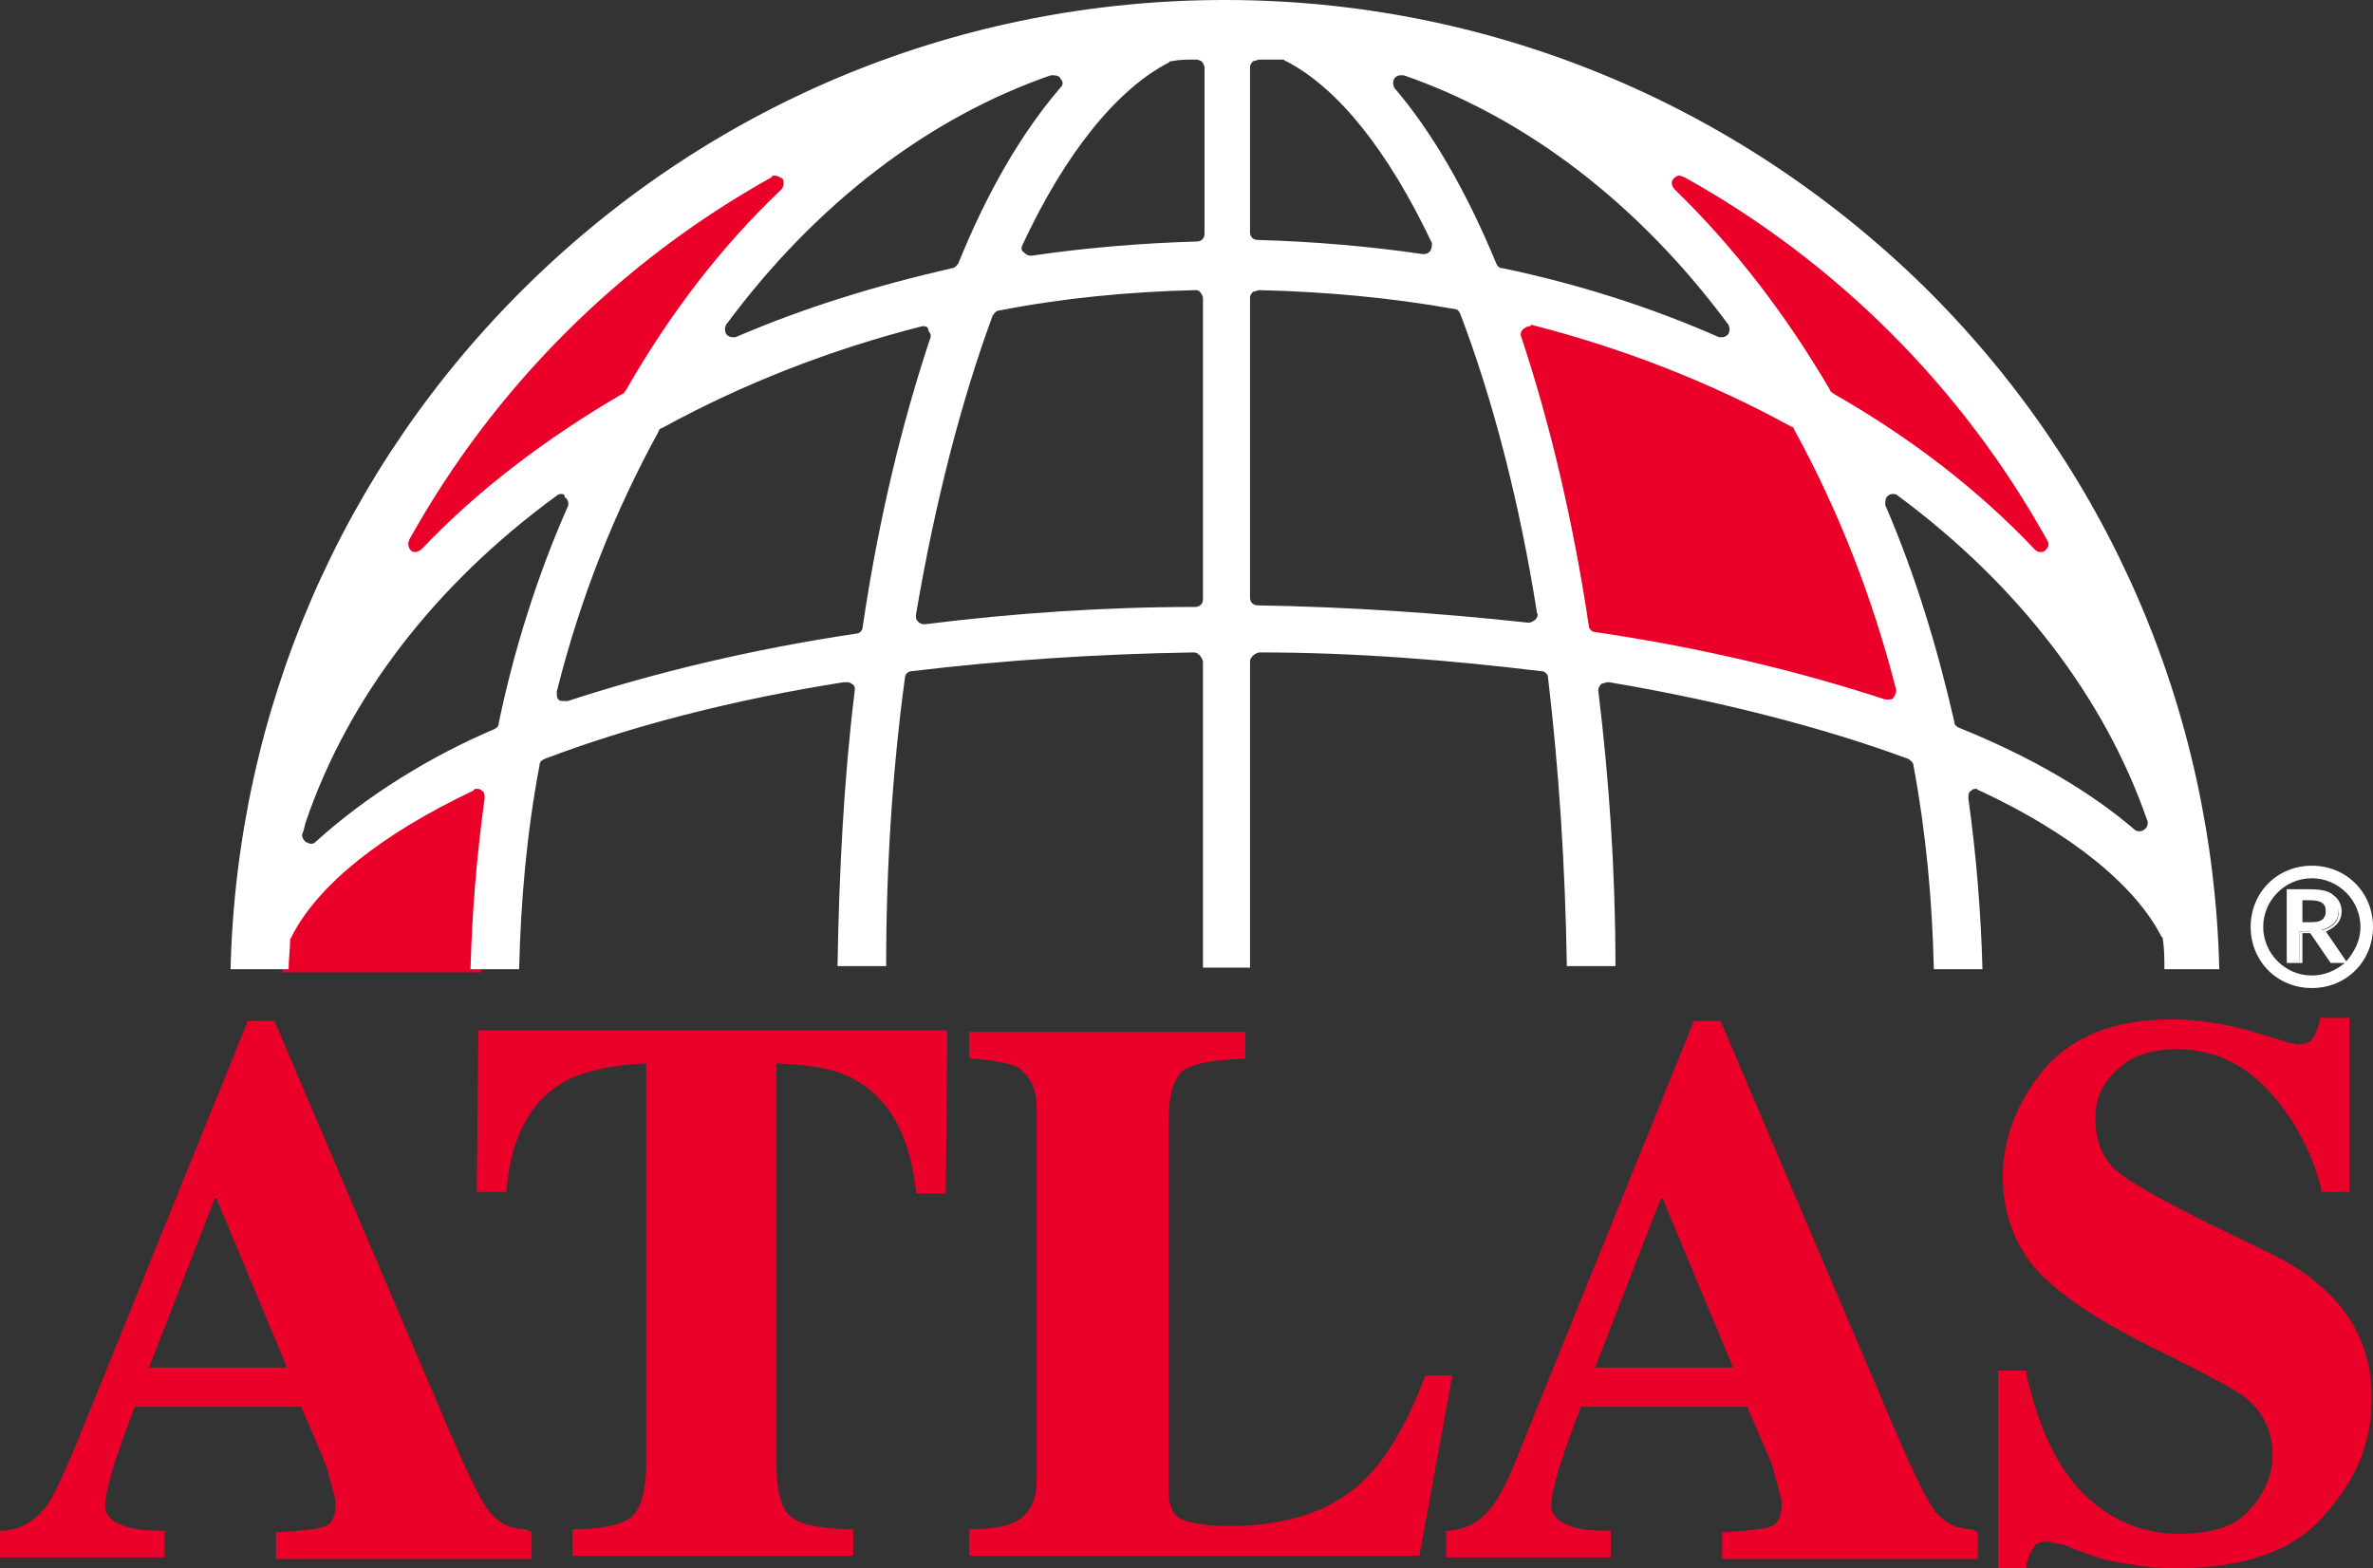<?xml version="1.0" encoding="UTF-8"?>
<!-- Generator: Adobe Illustrator 26.0.1, SVG Export Plug-In . SVG Version: 6.00 Build 0)  -->
<svg xmlns="http://www.w3.org/2000/svg" xmlns:xlink="http://www.w3.org/1999/xlink" version="1.1" id="Layer_1" x="0px" y="0px" viewBox="0 0 1513 1000" style="enable-background:new 0 0 1513 1000;" xml:space="preserve">
<rect x="0" y="0" width="1513" height="1000" fill="#333333" stroke="none"/>
<style type="text/css">
	.st0{fill:#EB0029;}
	.st1{fill-rule:evenodd;clip-rule:evenodd;fill:#FFFFFF;}
	.st2{fill:#FFFFFF;}
</style>
<g>
	<g>
		<path class="st0" d="M1310,341c-55-98-135-179-233-233l-73-41l60,58c37,36,70,79,98,128l2,2l1,1c48,28,91,61,127,98l58,60    L1310,341z"></path>
		<path class="st0" d="M1215,439c-15-60-37-116-66-169l-2-2l-2-1c-51-28-107-50-167-65l-20-5l6,19c18,54,33,116,43,183l1,8l8,1    c67,10,129,25,184,43l19,7L1215,439z"></path>
		<path class="st0" d="M488,106c-98,55-179,136-234,234l-48,86l69-71c36-37,79-70,128-98l3-2l1-2c28-48,60-91,97-127l71-69L488,106z    "></path>
		<path class="st0" d="M307,614c1-38,4-69,9-103l3-20l-18,9c-60,28-101,61-119,96l-2,9c0,3,0,5,0,10v5h127V614z"></path>
	</g>
	<g>
		<path class="st1" d="M1459,613h7v-19h7l13,19h8l-14-20c4-1,11-4,11-12c0-4-1-7-4-9s-7-4-16-4h-12V613L1459,613L1459,613z     M1466,573h5c7,0,12,2,12,8c0,5-4,8-10,8h-7V573L1466,573z M1474,554c-21,0-38,17-38,37c0,21,17,37,38,37s38-17,38-37    C1511,570,1495,554,1474,554L1474,554L1474,554L1474,554z M1474,559c18,0,32,14,32,32s-14,32-32,32s-32-14-32-32    S1456,559,1474,559L1474,559L1474,559z"></path>
		<path class="st2" d="M1474,630c-22,0-39-17-39-39s17-39,39-39s39,17,39,39S1496,630,1474,630z M1474,555c-21,0-37,16-37,36    s16,36,36,36s36-16,36-36C1510,571,1494,555,1474,555z M1474,625c-19,0-33-15-33-34s15-34,33-34l0,0c19,0,33,15,33,34    S1493,625,1474,625z M1474,560c-17,0-31,14-31,31s14,31,31,31c8,0,15-3,21-8h-9l-13-19h-5v19h-10v-47h14c8,0,13,1,16,4    c3,2,5,6,5,10c0,8-6,11-10,13l13,19c5-6,9-13,9-22C1505,574,1491,560,1474,560L1474,560z M1487,612h5l-13-19h2c4-1,10-4,10-11    c0-3-1-6-4-8s-8-3-15-3h-11v42h5v-19h9L1487,612z M1474,591h-9v-19h6c3,0,14,0,14,9C1485,587,1481,591,1474,591z M1468,588h6    c6,0,9-2,9-7s-3-7-11-7h-4V588z"></path>
	</g>
	<g>
		<path class="st0" d="M335,975c-10,0-17-4-23-11c-6-8-15-27-27-55L175,651h-17L49,920c-9,21-15,35-20,41c-7,9-15,14-27,15H0v17h105    v-17h-2c-11,0-19-1-24-3c-8-3-12-7-12-13c0-5,2-14,6-27c2-6,6-18,13-36h106l12,28c3,7,5,12,6,17c2,8,4,13,4,17c0,7-2,12-6,14    c-5,2-15,3-30,4h-2v17h163v-17L335,975z M183,872H95l42-108h1L183,872z"></path>
		<path class="st0" d="M604,657H305l-1,103h19v-2c3-34,16-57,38-69c12-6,29-10,51-11v255c0,17-3,28-9,34c-6,5-18,8-36,8h-2v17h179    v-17h-2c-19,0-32-3-38-8s-9-17-9-34V678c23,1,40,4,51,11c21,12,34,35,38,70v2h19L604,657z"></path>
		<path class="st0" d="M909,877l-1,2c-14,37-31,62-51,75c-19,13-44,19-73,19c-16,0-27-2-32-5s-7-10-7-19V718c0-19,3-30,9-35    s19-7,38-8h2v-17H618v17h2c14,1,23,3,28,5c8,5,13,13,13,27v236c0,13-4,22-13,27c-5,3-15,5-28,5h-2v17h287l21-115H909L909,877z"></path>
		<path class="st0" d="M1257,975c-10,0-17-4-23-11c-6-8-15-27-27-55l-110-258h-17L971,920c-8,21-15,35-20,41c-7,9-15,14-27,15h-2v17    h105v-17h-2c-11,0-19-1-24-3c-8-3-12-7-12-13c0-5,2-14,6-27c2-6,6-18,13-36h106l12,28c3,6,5,12,6,17c2,8,4,13,4,17c0,7-2,12-6,14    c-5,2-15,3-30,4h-2v17h163v-17L1257,975z M1105,872h-88l42-108h1L1105,872z"></path>
		<path class="st0" d="M1485,825c-10-10-23-19-40-27l-37-18c-30-15-50-26-59-34c-8-7-13-18-13-33c0-12,4-22,14-31c9-9,22-13,38-13    c23,0,42,9,58,26s28,39,34,63v2h18V649h-19v2c-1,5-3,9-5,12c-2,2-5,3-9,3c-1,0-6-1-28-8c-17-5-35-8-53-8c-36,0-63,11-81,32    c-17,21-26,44-26,68c0,23,7,42,20,58c13,15,36,31,67,47l32,16c19,10,33,17,39,23c9,9,14,20,14,34c0,12-5,24-14,34    c-9,11-24,16-46,16s-42-8-59-24s-30-42-38-78v-2h-18v126h18v-2c1-5,3-9,5-12c1-2,4-3,8-3c1,0,3,0,5,1c2,0,4,1,6,1l10,4    c10,4,20,7,30,8c10,2,21,3,31,3c43,0,76-11,95-34c20-22,30-46,30-72C1513,867,1504,844,1485,825z"></path>
	</g>
	<g>
		<path class="st2" d="M1380,618c0-6,0-13-1-19c0-1,0-1-1-2c-17-33-58-66-116-93c-1,0-1-1-2-1s-2,0-3,1c-2,1-2,3-2,5    c5,36,8,72,9,109h-31c-1-44-5-87-13-130c0-2-2-3-3-4c-54-20-120-37-191-49h-1c-1,0-3,1-4,1c-1,1-2,3-2,4c7,57,11,116,11,176h-31    c-1-63-5-125-12-184c0-2-2-4-4-4c-58-7-118-12-180-12l0,0c-1,0-3,1-4,2s-2,2-2,4v195h-30V422c0-1-1-3-2-4s-2-2-4-2l0,0    c-62,1-122,5-180,12c-2,0-4,2-4,4c-8,59-12,121-12,184h-31c1-60,4-119,11-176c0-2,0-3-2-4c-1-1-2-1-4-1h-1c-70,11-136,28-191,49    c-2,1-3,2-3,4c-8,42-12,86-13,130h-31c1-37,4-73,9-109c0-2,0-4-2-5c-1-1-2-1-3-1s-2,0-2,1c-59,28-99,60-116,93c0,1-1,1-1,2    c0,6-1,13-1,19h-37c4-165,71-320,189-436C455,65,613,0,781,0c167,0,325,65,445,182c118,116,185,271,189,436H1380z M358,315    c-1,0-2,0-3,1c-78,57-133,129-160,208c-1,3-1,5-2,7s0,4,2,6c1,0,2,1,3,1s2,0,3-1c33-30,74-55,114-72c2-1,3-2,3-4    c10-48,25-95,44-138c1-2,0-5-2-6C360,315,359,315,358,315z M1207,315c-1,0-2,0-3,1c-2,1-2,4-2,6c19,44,33,90,44,138c0,2,1,3,3,4    c47,19,84,41,112,65c1,1,2,1,3,1s2,0,3-1c2-1,3-4,2-6c-27-78-82-150-159-207C1209,315,1208,315,1207,315z M589,208h-1    c-59,15-115,37-166,65c-1,0-2,1-2,2c-28,51-50,106-65,166c0,2,0,4,1,5s2,1,4,1c1,0,1,0,2,0c55-18,117-33,184-43c2,0,4-2,4-4    c10-68,25-130,43-184c1-2,0-4-1-5C592,209,591,208,589,208z M975,208c-1,0-3,1-4,2s-2,3-1,5c18,54,33,117,43,184c0,2,2,4,4,4    c68,10,130,25,185,43c1,0,1,0,2,0s3,0,3-1c1-1,2-3,2-5c-15-59-37-115-65-166c0-1-1-2-2-2c-51-28-107-50-166-65    C976,208,976,208,975,208z M762,185c-42,1-84,5-125,13c-2,0-3,2-4,3c-20,54-37,120-49,191c0,2,0,3,1,4s2,2,4,2c0,0,0,0,1,0    c56-7,114-11,172-11c3,0,5-2,5-5V190c0-1-1-3-2-4S763,185,762,185L762,185z M803,185c-1,0-3,1-4,1c-1,1-2,2-2,4v191c0,3,2,5,5,5    c59,1,117,5,172,11c0,0,0,0,1,0s3-1,4-2s2-3,1-4c-11-70-28-136-49-191c-1-2-2-3-4-3C888,190,846,186,803,185L803,185z M1071,112    c-2,0-3,1-4,2c-2,2-1,5,1,7c38,37,71,80,99,128c0,1,1,1,2,2c49,28,92,61,128,99c1,1,2,2,4,2c1,0,2,0,3-1c2-2,3-4,1-7    c-54-97-134-177-231-231C1073,113,1072,112,1071,112z M494,112c-1,0-2,0-2,1c-97,54-177,134-231,231c-1,2-1,5,1,7c1,1,2,1,3,1    s3-1,4-2c36-38,80-71,128-99c1,0,1-1,2-2c28-49,61-92,99-128c2-2,2-5,1-7C497,113,496,112,494,112z M672,48c-1,0-1,0-2,0    c-78,27-150,82-207,159c-1,2-1,4,0,6c1,1,2,2,4,2c1,0,1,0,2,0c44-19,90-33,138-44c2,0,3-2,4-3c19-47,41-84,65-112c2-2,2-4,0-6    C676,49,674,48,672,48z M893,48c-2,0-3,1-4,2c-1,2-1,4,0,6c24,28,46,66,65,112c1,2,2,3,4,3c48,10,95,25,138,44c1,0,1,0,2,0    c2,0,3-1,4-2c1-2,1-4,0-6c-57-77-129-132-207-159C894,48,893,48,893,48z M762,38c-5,0-10,0-15,1c-1,0-1,0-2,1c-33,17-66,58-93,116    c-1,2-1,4,1,5c1,1,2,2,4,2h1c34-5,70-8,105-9c3,0,5-2,5-5V43c0-1-1-3-2-4C764,38,763,38,762,38L762,38z M803,38c-1,0-3,1-4,1    c-1,1-2,2-2,4v105c0,3,2,5,5,5c35,1,71,4,105,9h1c2,0,3-1,4-2c1-2,1-4,1-5c-28-59-60-99-93-116c-1,0-1-1-2-1C813,38,808,38,803,38    L803,38z"></path>
	</g>
</g>
</svg>
